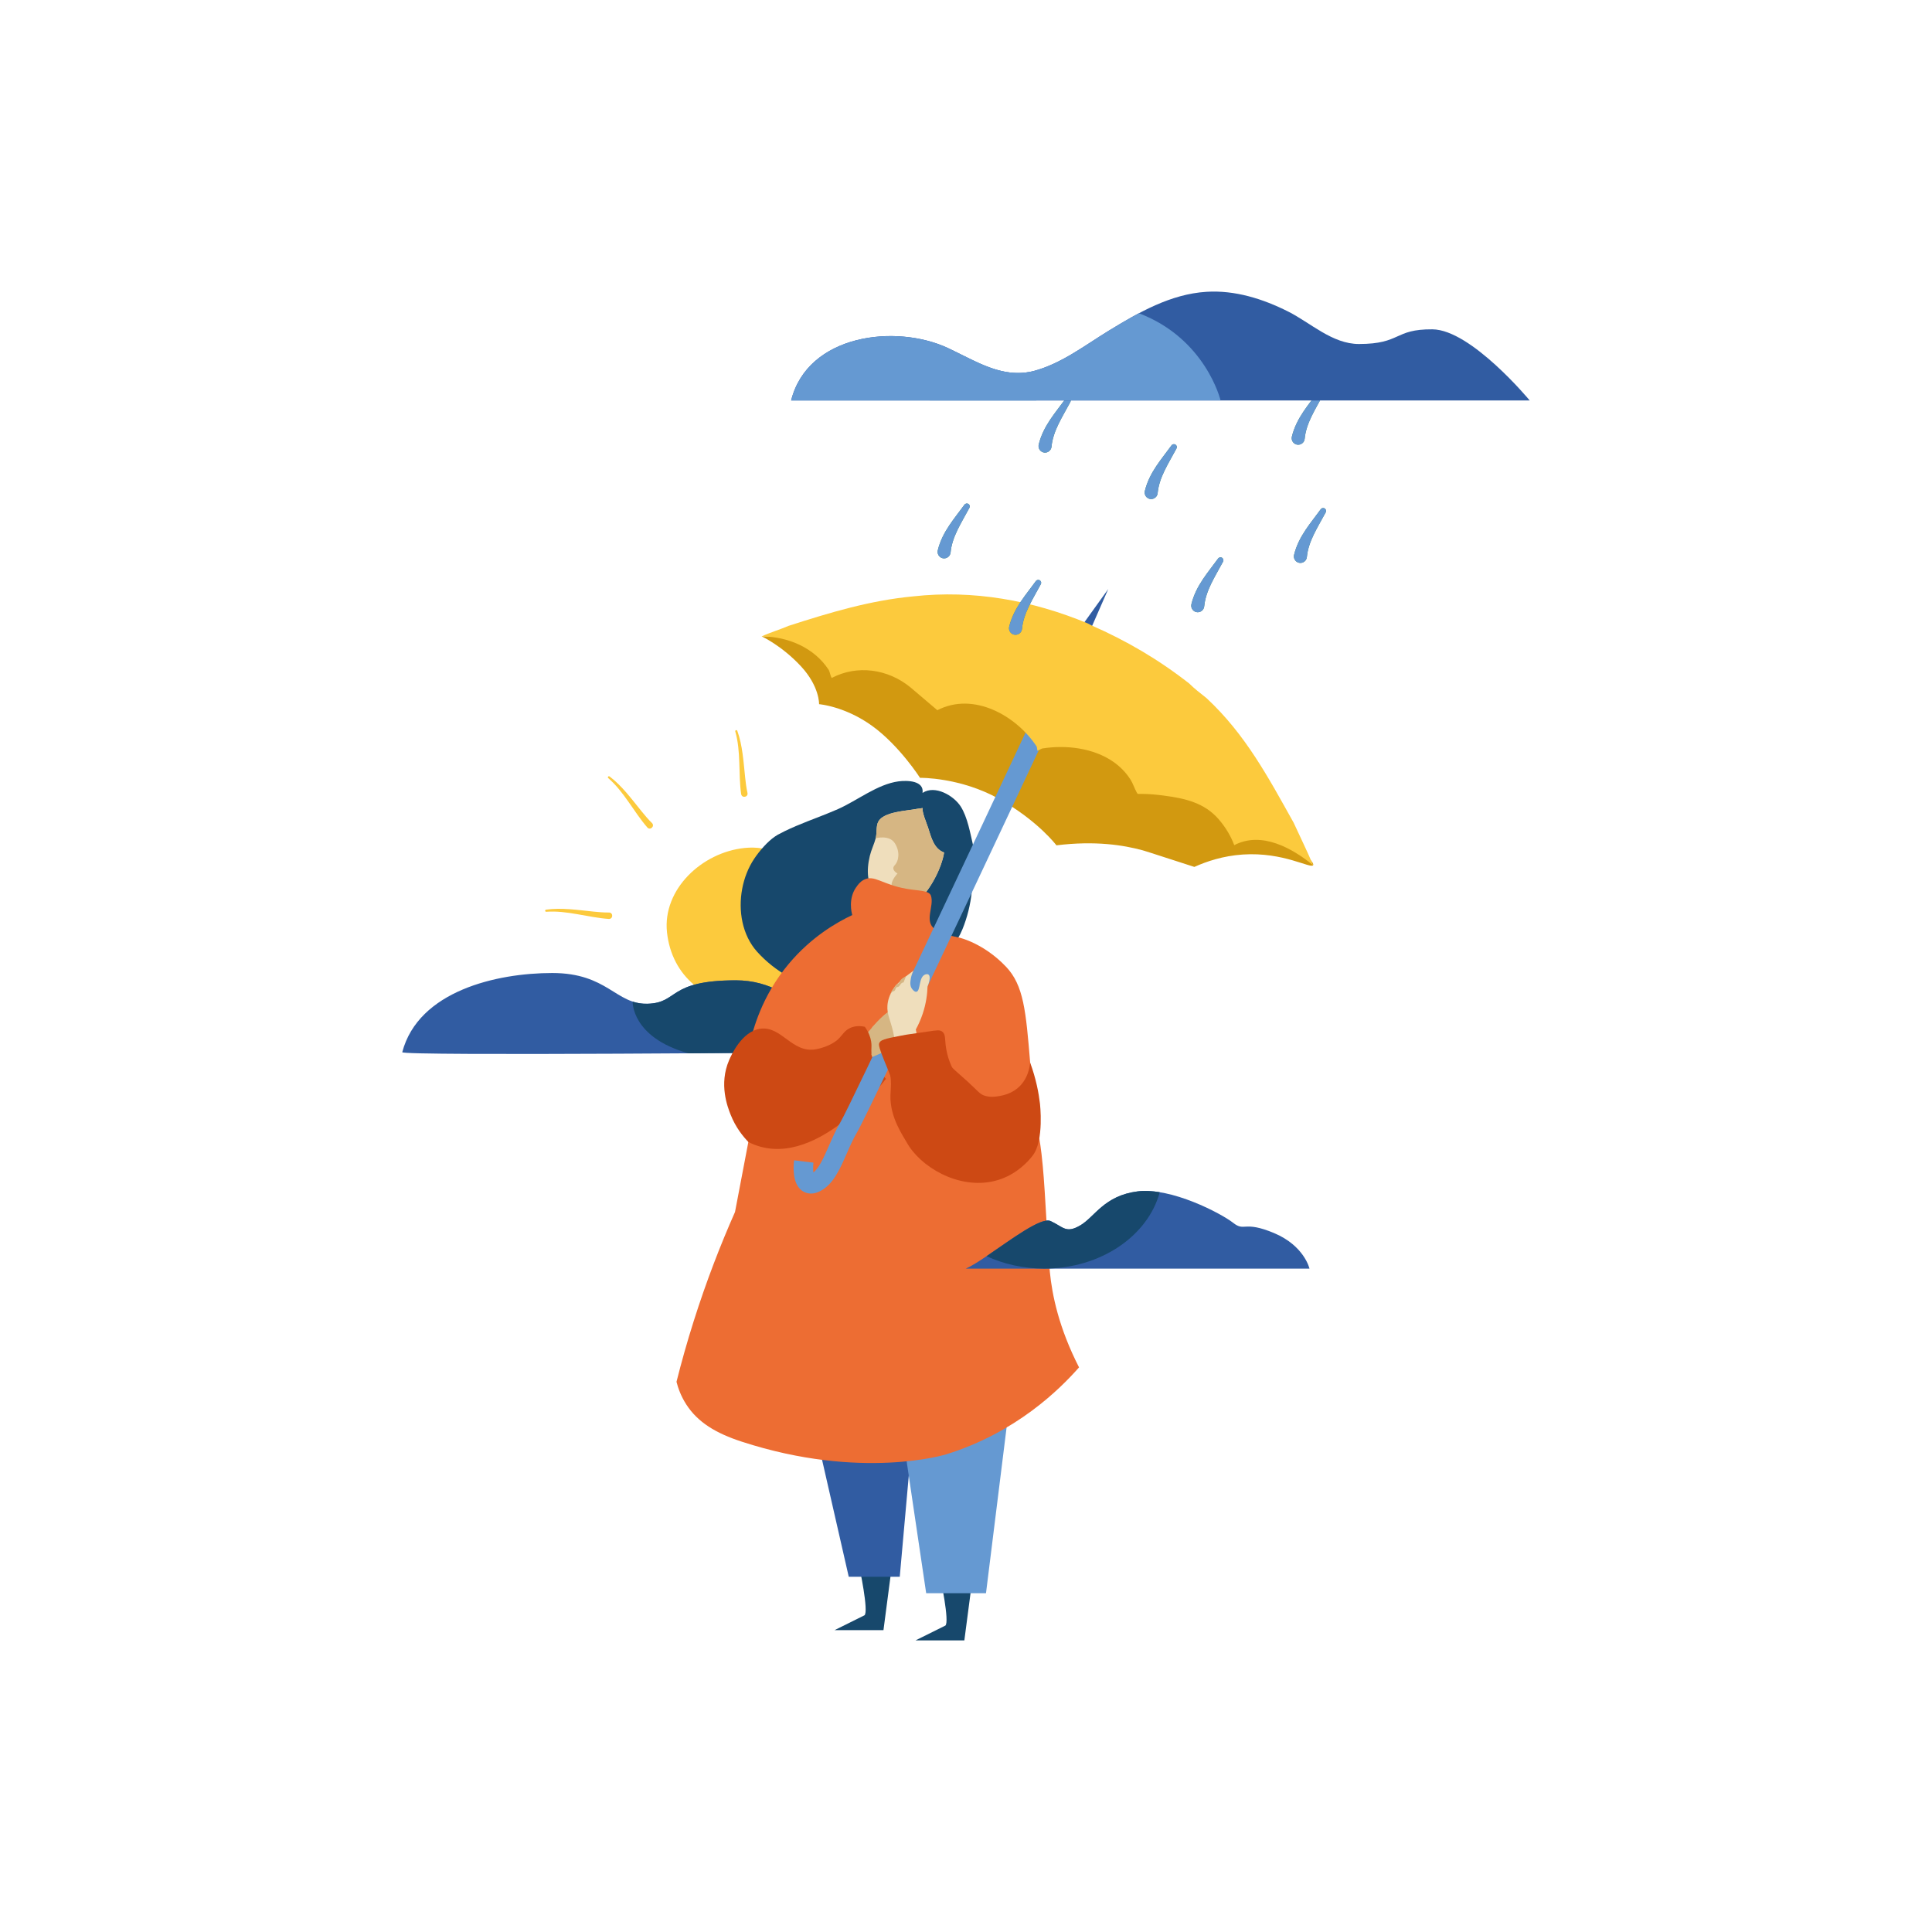 <?xml version="1.0" encoding="UTF-8"?><svg id="Calque_1" xmlns="http://www.w3.org/2000/svg" viewBox="0 0 595.28 595.28"><defs><style>.cls-1{fill:#d6b683;}.cls-2{fill:#efdebc;}.cls-3{fill:#315ca2;}.cls-4{fill:#fcca3d;}.cls-5{fill:#cd4914;}.cls-6{fill:#6599d2;}.cls-7{fill:#3c7f69;}.cls-8{fill:#ed6d33;}.cls-9{fill:#d29910;}.cls-10{fill:#17486c;}</style></defs><path class="cls-4" d="M254.79,287.25c0,13.27-10.53,22.06-23.8,22.06s-24.02-8.37-25.48-22.06c-1.41-13.19,10.74-24.64,23.94-25.98,14.99-1.52,25.34,12.71,25.34,25.98Z"/><path class="cls-4" d="M228.36,244.7c-.89-6.33-.02-13.14-1.81-19.32-.12-.39,.48-.6,.62-.21,1.64,4.48,1.93,9.74,2.43,14.45,.17,1.6,.37,3.19,.71,4.7,.27,1.31-1.71,1.7-1.94,.37h0Z"/><path class="cls-4" d="M199.46,254.96c-4.2-4.83-7.18-11.01-12.05-15.21-.31-.26,.07-.77,.41-.51,3.82,2.86,6.92,7.12,9.91,10.8,1.02,1.25,2.05,2.48,3.16,3.56,.94,.95-.51,2.36-1.43,1.37h0Z"/><path class="cls-4" d="M187.6,283.14c-6.38-.43-12.87-2.69-19.28-2.21-.41,.04-.49-.59-.07-.65,4.73-.68,9.93,.12,14.64,.6,1.6,.16,3.2,.3,4.75,.28,1.34,0,1.31,2.02-.04,1.98h0Z"/><path class="cls-3" d="M123.95,324.2c-.33,1.23,133.2,0,133.2,0,0,0-9.16-22.15-30.39-22.15s-17.53,6.97-27.29,7.22c-9.76,.25-12.26-9.47-29.32-9.47s-41.21,5.49-46.21,24.39Z"/><path class="cls-10" d="M226.76,302.06c-21.23,0-17.53,6.97-27.29,7.22-1.7,.04-3.17-.22-4.54-.67,0,0-.42,10.89,16.9,15.85,.11,.03,.21,.06,.32,.09,24.73-.16,45-.34,45-.34,0,0-9.16-22.15-30.39-22.15Z"/><g><path class="cls-10" d="M266.34,497.72c1.43-1.05-1.59-15.07-1.59-15.07h10.03l-2.57,19.62h-15.06l9.18-4.56Z"/><path class="cls-10" d="M291.26,500.89c1.43-1.05-1.59-15.07-1.59-15.07h10.03l-2.57,19.62h-15.06l9.18-4.56Z"/><polyline class="cls-3" points="251.29 441.02 261.51 485.82 277.23 485.82 281.39 439.21"/><path class="cls-6" d="M277.23,435.6c.19,1.81,8.14,55.29,8.14,55.29h18.43l6.87-55.29"/><path class="cls-10" d="M299.9,260.81c-.93-3.93-1.75-9.01-3.93-12.38-2.1-3.25-7.87-6.68-11.72-4.12,.53-3.79-4.69-3.92-7.4-3.56-6.55,.88-12.75,5.95-18.69,8.56-1.51,.66-3.06,1.29-4.63,1.91-1.57,.62-3.16,1.23-4.74,1.85-2.37,.94-4.72,1.91-6.96,3-.75,.36-1.48,.74-2.2,1.13,0,0,0,0,0,0-.27,.15-.54,.32-.79,.5-2.4,1.61-4.87,4.54-6.39,6.79-1.91,2.82-3.16,6.08-3.78,9.43-1.24,6.66-.02,14.17,4.61,19.33,5.34,5.94,13.67,11.05,21.84,11.25,1.34,.03,3-.12,4.77-.44,5.53,1.42,11.2,.51,16.64-1.7,8.41-3.41,16.38-7.19,20.01-16.03,1.49-3.64,2.49-7.68,2.88-11.59,.46-4.64,1.6-9.29,.51-13.92Z"/><path class="cls-2" d="M282.54,249.22c-3.12,.63-10.27,.83-11.92,3.94-.73,1.38-.39,3.56-.8,5.11-.49,1.85-1.36,3.55-1.81,5.42-1.1,4.59-.9,8.87,2.04,12.68,3.48,4.51,8.47,4.97,12.84,1.15,3.7-3.23,7.26-10.05,8-14.84-3.22-1.22-3.97-4.73-4.93-7.65-.55-1.67-1.93-4.82-1.68-6.05"/><path class="cls-1" d="M275.67,259.74c1.69,2.63,1.32,5.45,0,6.86-1.32,1.41,.86,2.54,.86,2.54,0,0-1.75,1.81-1.87,3.54-.12,1.72,2.14,6.8,2.14,6.8l3.97-.48c.72-.39,1.43-.88,2.12-1.48,3.7-3.23,7.26-10.05,8-14.84-3.22-1.22-3.97-4.73-4.93-7.65-.55-1.67-1.93-4.82-1.68-6.05l-1.75,.25c-3.12,.63-10.27,.83-11.92,3.94-.73,1.38-.39,3.56-.8,5.11,0,0,4.17-1.15,5.86,1.48Z"/><path class="cls-5" d="M230.08,336.54c-2.67-.11-1.55-11.51-.49-14.01,2.71-6.42,8.49-12.81,13.7-17.4,4.1-3.61,11.1-12.58,17.62-9.35,7.66,3.79,1.91,19.32-.68,24.98-3.79,8.26-12.8,24.44-24.31,20.45"/><path class="cls-8" d="M263.76,273.45c.49-.73,1.14-1.69,2.34-2.34,3.26-1.76,5.69,1.46,13.25,2.75,3.8,.65,6.92,.47,7.48,2.1,1.12,3.24-2.24,7.88,1.26,10.37,2.1,1.49,4.12,1.82,7.49,2.57,0,0,7.45,1.65,14.39,8.96,5.46,5.75,6.12,13.68,7.44,29.53,.46,5.57,.52,11.21,1.79,17.58,.19,.96,.77,3.88,1.36,7.91,.24,1.63,.46,3.48,.73,6.36,.83,8.65,1.52,25.93,2.19,32.69,.69,7.03,2.73,17.14,8.99,29.38-6.06,6.88-19.47,20.11-40.91,26.79,0,0-26.08,8.13-63.01-3.9-7.93-2.58-13.54-5.94-17.1-11.47-1.72-2.67-2.57-5.23-3.01-6.98,1.51-6.01,3.26-12.25,5.3-18.69,3.9-12.32,8.26-23.54,12.73-33.63l4.11-21.58c-1.34-6.22-2.78-17.06,.3-29.83,1.18-4.9,3.75-15,12.11-25,7.04-8.42,14.95-12.89,19.61-15.08-.23-.82-1.27-4.93,1.14-8.5Z"/><polyline class="cls-3" points="332.57 193.88 341.47 181.49 335.04 196.18"/><path class="cls-9" d="M234.7,196.08s6.12,2.82,12,9.12c5.88,6.3,5.67,11.77,5.67,11.77,0,0,7.99,.63,16.39,6.72,8.41,6.09,14.71,15.97,14.71,15.97,0,0,12.4-.21,24.38,6.51,11.98,6.73,17.65,14.29,17.65,14.29,11.97-1.48,20.74-.06,26.59,1.54,0,0,1.43,.39,15.91,5.11h0c3.73-1.68,8.82-3.41,14.95-3.82,12.56-.83,20.9,4.47,21.64,3.28,.86-1.39-9.51-10.29-50.93-38.9l-55.9-23.75-28.37-7.77-34.7-.09Z"/><path class="cls-1" d="M274.86,311.29c-1.82,.37-5.23,4.09-7.98,7.42,.39,1.9,1.03,4.63,1.86,6.96,4.46-1.77,10.41-4.98,10.41-4.98l1.7-10.34s-2.64,.26-6,.94Z"/><path class="cls-5" d="M230.59,351.86c-1.56-1.61-3.91-4.41-5.5-8.48-.89-2.26-3.65-9.3-.45-16.7,.6-1.38,3.87-8.98,9.72-9.72,6.48-.82,9.68,7.58,16.93,6.35,4.49-.77,6.87-3.02,6.87-3.02,1.44-1.37,2-2.75,3.84-3.58,1.62-.73,3.28-.59,4.46-.35,1.28,1.78,1.75,3.34,1.94,4.45,.35,2.04-.22,2.79,.36,4.87,.39,1.4,1.02,2.39,1.74,3.54,.88,1.4,1.79,2.46,2.48,3.18,0,0-22.33,29.7-42.38,19.47Z"/><path class="cls-6" d="M249.86,367.75c-1.26,0-2.18-.47-2.73-.86-3-2.14-2.72-7.28-2.46-9.39l5.96,.74-2.98-.37,2.98,.36c-.12,1-.12,2.18-.01,3.02,1.8-1.4,3.24-4.7,4.76-8.16,1.07-2.44,2.18-4.97,3.61-7.39,3.02-5.1,41.44-86.74,61.32-129.19l5.43,2.54c-2.35,5.02-57.67,123.08-61.6,129.71-1.25,2.1-2.28,4.46-3.28,6.74-2.15,4.91-4.19,9.55-8.27,11.56-1.04,.51-1.96,.7-2.75,.7Zm-.12-5.99h0Z"/><path class="cls-1" d="M274.86,311.29c-1.43,.29-3.83,2.64-6.13,5.25,.64,1.98,.86,4.03,.26,6.15-.09,.31-.21,.6-.34,.87,0,.46-.06,.9-.17,1.33,.09,.26,.17,.52,.27,.78,4.46-1.77,10.41-4.98,10.41-4.98l1.7-10.34s-2.64,.26-6,.94Z"/><path class="cls-2" d="M275.23,318.11c-.9-4.01-1.98-5.53-1.8-8.24,.09-1.42,.55-3.46,2.29-5.86,0,0,.66-.99,3.42-3.19,.65-.52,1.42-1.1,2.33-1.76-.51,.97-.71,1.82-.81,2.37-.18,1.07-.39,2.32,.38,3.29,.17,.22,.76,.97,1.34,.85,1.29-.27,.65-4.44,2.61-5.28,.08-.03,.69-.29,1.09-.01,.59,.41,.46,1.83-.29,3.67-.07,2.22-.4,5.15-1.5,8.43-.63,1.88-1.38,3.49-2.11,4.82,.3,1.6,.61,3.19,.91,4.79-2.34,.83-4.69,1.65-7.03,2.48-.06-1.47-.24-3.7-.83-6.34Z"/><path class="cls-5" d="M272.32,323.63c.53-1.84,3.69-3.88,15.62-4.52,.23,1.35,.74,3.44,2.02,5.7,.43,.76,.85,1.36,1.28,1.88,1.93,2.33,4.1,4.01,6.9,6.56,3.42,3.11,3.72,3.96,5.54,4.44,1.75,.47,3.33,.18,4.35,0,.93-.17,3.27-.61,5.37-2.3,3.48-2.79,3.92-7.06,4-7.99,1.86,5.06,2.65,9.44,3.02,12.56,0,0,1.36,11.45-2.21,16.06-.33,.43-.69,.86-.69,.86-.03,.03-.05,.05-.06,.07-1.65,1.92-5.3,5.52-11,6.92-11.22,2.75-23.03-4.45-27.11-11.93-1.01-1.85-5.18-7.61-4.99-14.42,.06-2.03,.49-4.52-.41-8.13-.86-3.43-2.04-4.36-1.64-5.74Z"/><path class="cls-5" d="M298.57,336.75c-.12-1.64-1.63-1.52-3.89-5.37-.76-1.3-2.47-4.21-3.14-8.2-.51-3-.07-4.45-1.23-5.33-.77-.58-1.61-.44-4.51,0-6.69,1.01-5.44,.73-8.06,1.23-5.36,1.01-6.43,1.36-6.83,2.32-.15,.35-.2,.78,.63,3.06,1.1,3,2.83,6.73,3.51,9.07,.23,.81,.27,1.25,.23,1.71-.09,1.09-.68,1.64-.43,3.21,.45,2.77,2.06,5.79,4.21,7.25,6,4.05,19.88-3.86,19.5-8.95Z"/><path class="cls-4" d="M321.07,230.63c7.31-1.18,15.8-.2,21.99,4.11,2.07,1.44,3.85,3.27,5.22,5.39,.82,1.27,1.21,2.68,1.93,3.97,.4,.71,.29,.51,1.31,.51,2.35,0,4.71,.21,7.04,.52,6.53,.86,12.48,2.16,16.95,7.31,2.01,2.33,3.71,5.08,4.78,7.97,.86-.53-1.08-2.89,0,0,8.42-4.41,17.91,.95,24.32,6.2,0-.01-1.7-1.91,0,0-1.87-4.42-3.93-8.55-6-13.09-7.84-14.03-14.86-27.24-26.83-38.39-2.06-1.65-3.71-2.89-5.37-4.54-9.49-7.43-19.4-13.21-30.01-17.85l-1.25-.66c-17.03-7.09-35.19-10.39-53.77-8.33-13.21,1.24-25.59,4.95-38.39,9.08-2.89,1.24-5.78,2.06-8.3,3.25,2.9-.17,.01,0,0,0,7.89,.05,16.14,3.35,20.68,10.37,.41,.83,.41,1.65,.9,2.44,3.37-1.54-.2-.87,0,0,7.77-4.09,17.26-2.85,24.28,2.92,2.89,2.48,5.37,4.54,8.26,7.02,11.14-5.78,24.35,1.65,30.63,11.23l.21,1.27,1.42-.7Z"/><path class="cls-1" d="M278.4,302.7l.74-1.88s-1.58,.67-1.92,1.62c-.34,.94-.7,.31-1.51,1.57-.81,1.25-.74,.82-1.27,2.12l-.53,1.3s.56-1.86,1.39-2.01c.83-.15,.41-1.24,1.23-1.3,.81-.06,.89-1.42,1.87-1.42Z"/></g><path class="cls-3" d="M297.59,390.88h105.88s-1.57-7.06-10.98-10.98-8.89-.26-12.55-3.14c-3.66-2.88-19.08-10.98-29.41-9.67-10.33,1.31-13.2,7.84-17.65,10.46-4.44,2.61-5.23,.52-9.15-1.31-3.92-1.83-19.61,11.76-26.14,14.64Z"/><g><path class="cls-7" d="M398.73,170.94c.69-2.86,2.03-5.4,3.53-7.65,1.51-2.26,3.17-4.29,4.69-6.39,.29-.4,.85-.49,1.26-.2,.37,.27,.48,.76,.27,1.15-1.25,2.34-2.6,4.59-3.7,6.87-1.1,2.28-1.9,4.6-2.11,6.91-.1,1.1-1.08,1.91-2.18,1.81-1.1-.1-1.91-1.08-1.81-2.18,0-.09,.02-.18,.04-.27v-.05Z"/><path class="cls-7" d="M398.05,134.52c.69-2.86,2.03-5.4,3.53-7.65,1.51-2.26,3.17-4.29,4.69-6.39,.29-.4,.85-.49,1.26-.2,.37,.27,.48,.76,.27,1.15-1.25,2.34-2.6,4.59-3.7,6.87-1.1,2.28-1.9,4.6-2.11,6.91-.1,1.1-1.08,1.91-2.18,1.81-1.1-.1-1.91-1.08-1.81-2.18,0-.09,.02-.18,.04-.27v-.05Z"/><path class="cls-7" d="M352.75,151.26c.69-2.86,2.03-5.4,3.53-7.65,1.51-2.26,3.17-4.29,4.69-6.39,.29-.4,.85-.49,1.26-.2,.37,.27,.48,.76,.27,1.15-1.25,2.34-2.6,4.59-3.7,6.87-1.1,2.28-1.9,4.6-2.11,6.91-.1,1.1-1.08,1.91-2.18,1.81-1.1-.1-1.91-1.08-1.81-2.18,0-.09,.02-.18,.04-.27v-.05Z"/><path class="cls-7" d="M320.05,136.95c.69-2.86,2.03-5.4,3.53-7.65,1.51-2.26,3.17-4.29,4.69-6.39,.29-.4,.85-.49,1.26-.2,.37,.27,.48,.76,.27,1.15-1.25,2.34-2.6,4.59-3.7,6.87-1.1,2.28-1.9,4.6-2.11,6.91-.1,1.1-1.08,1.91-2.18,1.81-1.1-.1-1.91-1.08-1.81-2.18,0-.09,.02-.18,.04-.27v-.05Z"/><path class="cls-7" d="M288.95,169.54c.69-2.86,2.03-5.4,3.53-7.65,1.51-2.26,3.17-4.29,4.69-6.39,.29-.4,.86-.49,1.26-.2,.37,.27,.48,.76,.27,1.15-1.25,2.34-2.6,4.59-3.7,6.87-1.1,2.28-1.9,4.6-2.11,6.91-.1,1.1-1.08,1.91-2.18,1.81-1.1-.1-1.91-1.08-1.81-2.18,0-.09,.02-.18,.04-.27v-.05Z"/><path class="cls-7" d="M367.1,186.13c.69-2.86,2.03-5.4,3.53-7.65,1.51-2.26,3.17-4.29,4.69-6.39,.29-.4,.86-.49,1.26-.2,.37,.27,.48,.76,.27,1.15-1.25,2.34-2.6,4.59-3.7,6.87-1.1,2.28-1.89,4.6-2.11,6.91-.1,1.1-1.08,1.91-2.18,1.81-1.1-.1-1.91-1.08-1.81-2.18,0-.09,.02-.18,.04-.27v-.05Z"/><path class="cls-7" d="M310.95,193.08c.69-2.86,2.03-5.4,3.53-7.65,1.51-2.26,3.17-4.29,4.69-6.39,.29-.4,.86-.49,1.26-.2,.37,.27,.48,.76,.27,1.15-1.25,2.34-2.6,4.59-3.7,6.87-1.1,2.28-1.9,4.6-2.11,6.91-.1,1.1-1.08,1.91-2.18,1.81-1.1-.1-1.91-1.08-1.81-2.18,0-.09,.02-.18,.04-.27v-.05Z"/></g><g><path class="cls-6" d="M398.73,170.94c.69-2.86,2.03-5.4,3.53-7.65,1.51-2.26,3.17-4.29,4.69-6.39,.29-.4,.85-.49,1.26-.2,.37,.27,.48,.76,.27,1.15-1.25,2.34-2.6,4.59-3.7,6.87-1.1,2.28-1.9,4.6-2.11,6.91-.1,1.1-1.08,1.91-2.18,1.81-1.1-.1-1.91-1.08-1.81-2.18,0-.09,.02-.18,.04-.27v-.05Z"/><path class="cls-6" d="M398.05,134.52c.69-2.86,2.03-5.4,3.53-7.65,1.51-2.26,3.17-4.29,4.69-6.39,.29-.4,.85-.49,1.26-.2,.37,.27,.48,.76,.27,1.15-1.25,2.34-2.6,4.59-3.7,6.87-1.1,2.28-1.9,4.6-2.11,6.91-.1,1.1-1.08,1.91-2.18,1.81-1.1-.1-1.91-1.08-1.81-2.18,0-.09,.02-.18,.04-.27v-.05Z"/><path class="cls-6" d="M352.75,151.26c.69-2.86,2.03-5.4,3.53-7.65,1.51-2.26,3.17-4.29,4.69-6.39,.29-.4,.85-.49,1.26-.2,.37,.27,.48,.76,.27,1.15-1.25,2.34-2.6,4.59-3.7,6.87-1.1,2.28-1.9,4.6-2.11,6.91-.1,1.1-1.08,1.91-2.18,1.81-1.1-.1-1.91-1.08-1.81-2.18,0-.09,.02-.18,.04-.27v-.05Z"/><path class="cls-6" d="M320.05,136.95c.69-2.86,2.03-5.4,3.53-7.65,1.51-2.26,3.17-4.29,4.69-6.39,.29-.4,.85-.49,1.26-.2,.37,.27,.48,.76,.27,1.15-1.25,2.34-2.6,4.59-3.7,6.87-1.1,2.28-1.9,4.6-2.11,6.91-.1,1.1-1.08,1.91-2.18,1.81-1.1-.1-1.91-1.08-1.81-2.18,0-.09,.02-.18,.04-.27v-.05Z"/><path class="cls-6" d="M288.95,169.54c.69-2.86,2.03-5.4,3.53-7.65,1.51-2.26,3.17-4.29,4.69-6.39,.29-.4,.86-.49,1.26-.2,.37,.27,.48,.76,.27,1.15-1.25,2.34-2.6,4.59-3.7,6.87-1.1,2.28-1.9,4.6-2.11,6.91-.1,1.1-1.08,1.91-2.18,1.81-1.1-.1-1.91-1.08-1.81-2.18,0-.09,.02-.18,.04-.27v-.05Z"/><path class="cls-6" d="M367.1,186.13c.69-2.86,2.03-5.4,3.53-7.65,1.51-2.26,3.17-4.29,4.69-6.39,.29-.4,.86-.49,1.26-.2,.37,.27,.48,.76,.27,1.15-1.25,2.34-2.6,4.59-3.7,6.87-1.1,2.28-1.89,4.6-2.11,6.91-.1,1.1-1.08,1.91-2.18,1.81-1.1-.1-1.91-1.08-1.81-2.18,0-.09,.02-.18,.04-.27v-.05Z"/><path class="cls-6" d="M310.95,193.08c.69-2.86,2.03-5.4,3.53-7.65,1.51-2.26,3.17-4.29,4.69-6.39,.29-.4,.86-.49,1.26-.2,.37,.27,.48,.76,.27,1.15-1.25,2.34-2.6,4.59-3.7,6.87-1.1,2.28-1.9,4.6-2.11,6.91-.1,1.1-1.08,1.91-2.18,1.81-1.1-.1-1.91-1.08-1.81-2.18,0-.09,.02-.18,.04-.27v-.05Z"/></g><path class="cls-3" d="M243.76,123.39c53.53,0,107.06,0,160.58,0h66.99s-18.06-21.83-29.98-21.92c-11.92-.09-9.58,4.52-22.64,4.52-8.2,0-14.87-6.51-21.83-10.01-7.78-3.91-16.36-6.62-25.15-6.07-11.05,.69-20.82,6.32-30.06,11.96-7.41,4.53-14.57,10.14-23.09,12.42-9.66,2.59-18.09-3.13-26.47-7.04-16.21-7.56-43.26-4.2-48.35,16.14Z"/><path class="cls-10" d="M357.34,367.34c-2.39-.39-4.71-.52-6.81-.26-10.33,1.31-13.2,7.84-17.65,10.46-4.44,2.61-5.23,.52-9.15-1.31-2.93-1.37-12.42,5.87-19.76,10.82,5.26,2.43,11.32,3.82,17.78,3.82,17.41,0,31.95-10.07,35.59-23.54Z"/><path class="cls-6" d="M350.91,96.52c-3.15,1.67-6.23,3.5-9.24,5.35-7.41,4.53-14.57,10.14-23.09,12.42-7.76,2.08-14.73-1.21-21.52-4.61-6.97,7.05-10.61,13.7-10.61,13.7h24.98c21.55,0,43.1,0,64.65,0-.02-.08-4.56-19.02-25.17-26.87Z"/><path class="cls-6" d="M317.01,114.63c-9.01,1.62-16.98-3.69-24.9-7.38-16.21-7.56-43.26-4.2-48.35,16.14,25.19,0,50.38,0,75.57,0-1.07-2.84-1.82-5.77-2.32-8.76Z"/></svg>